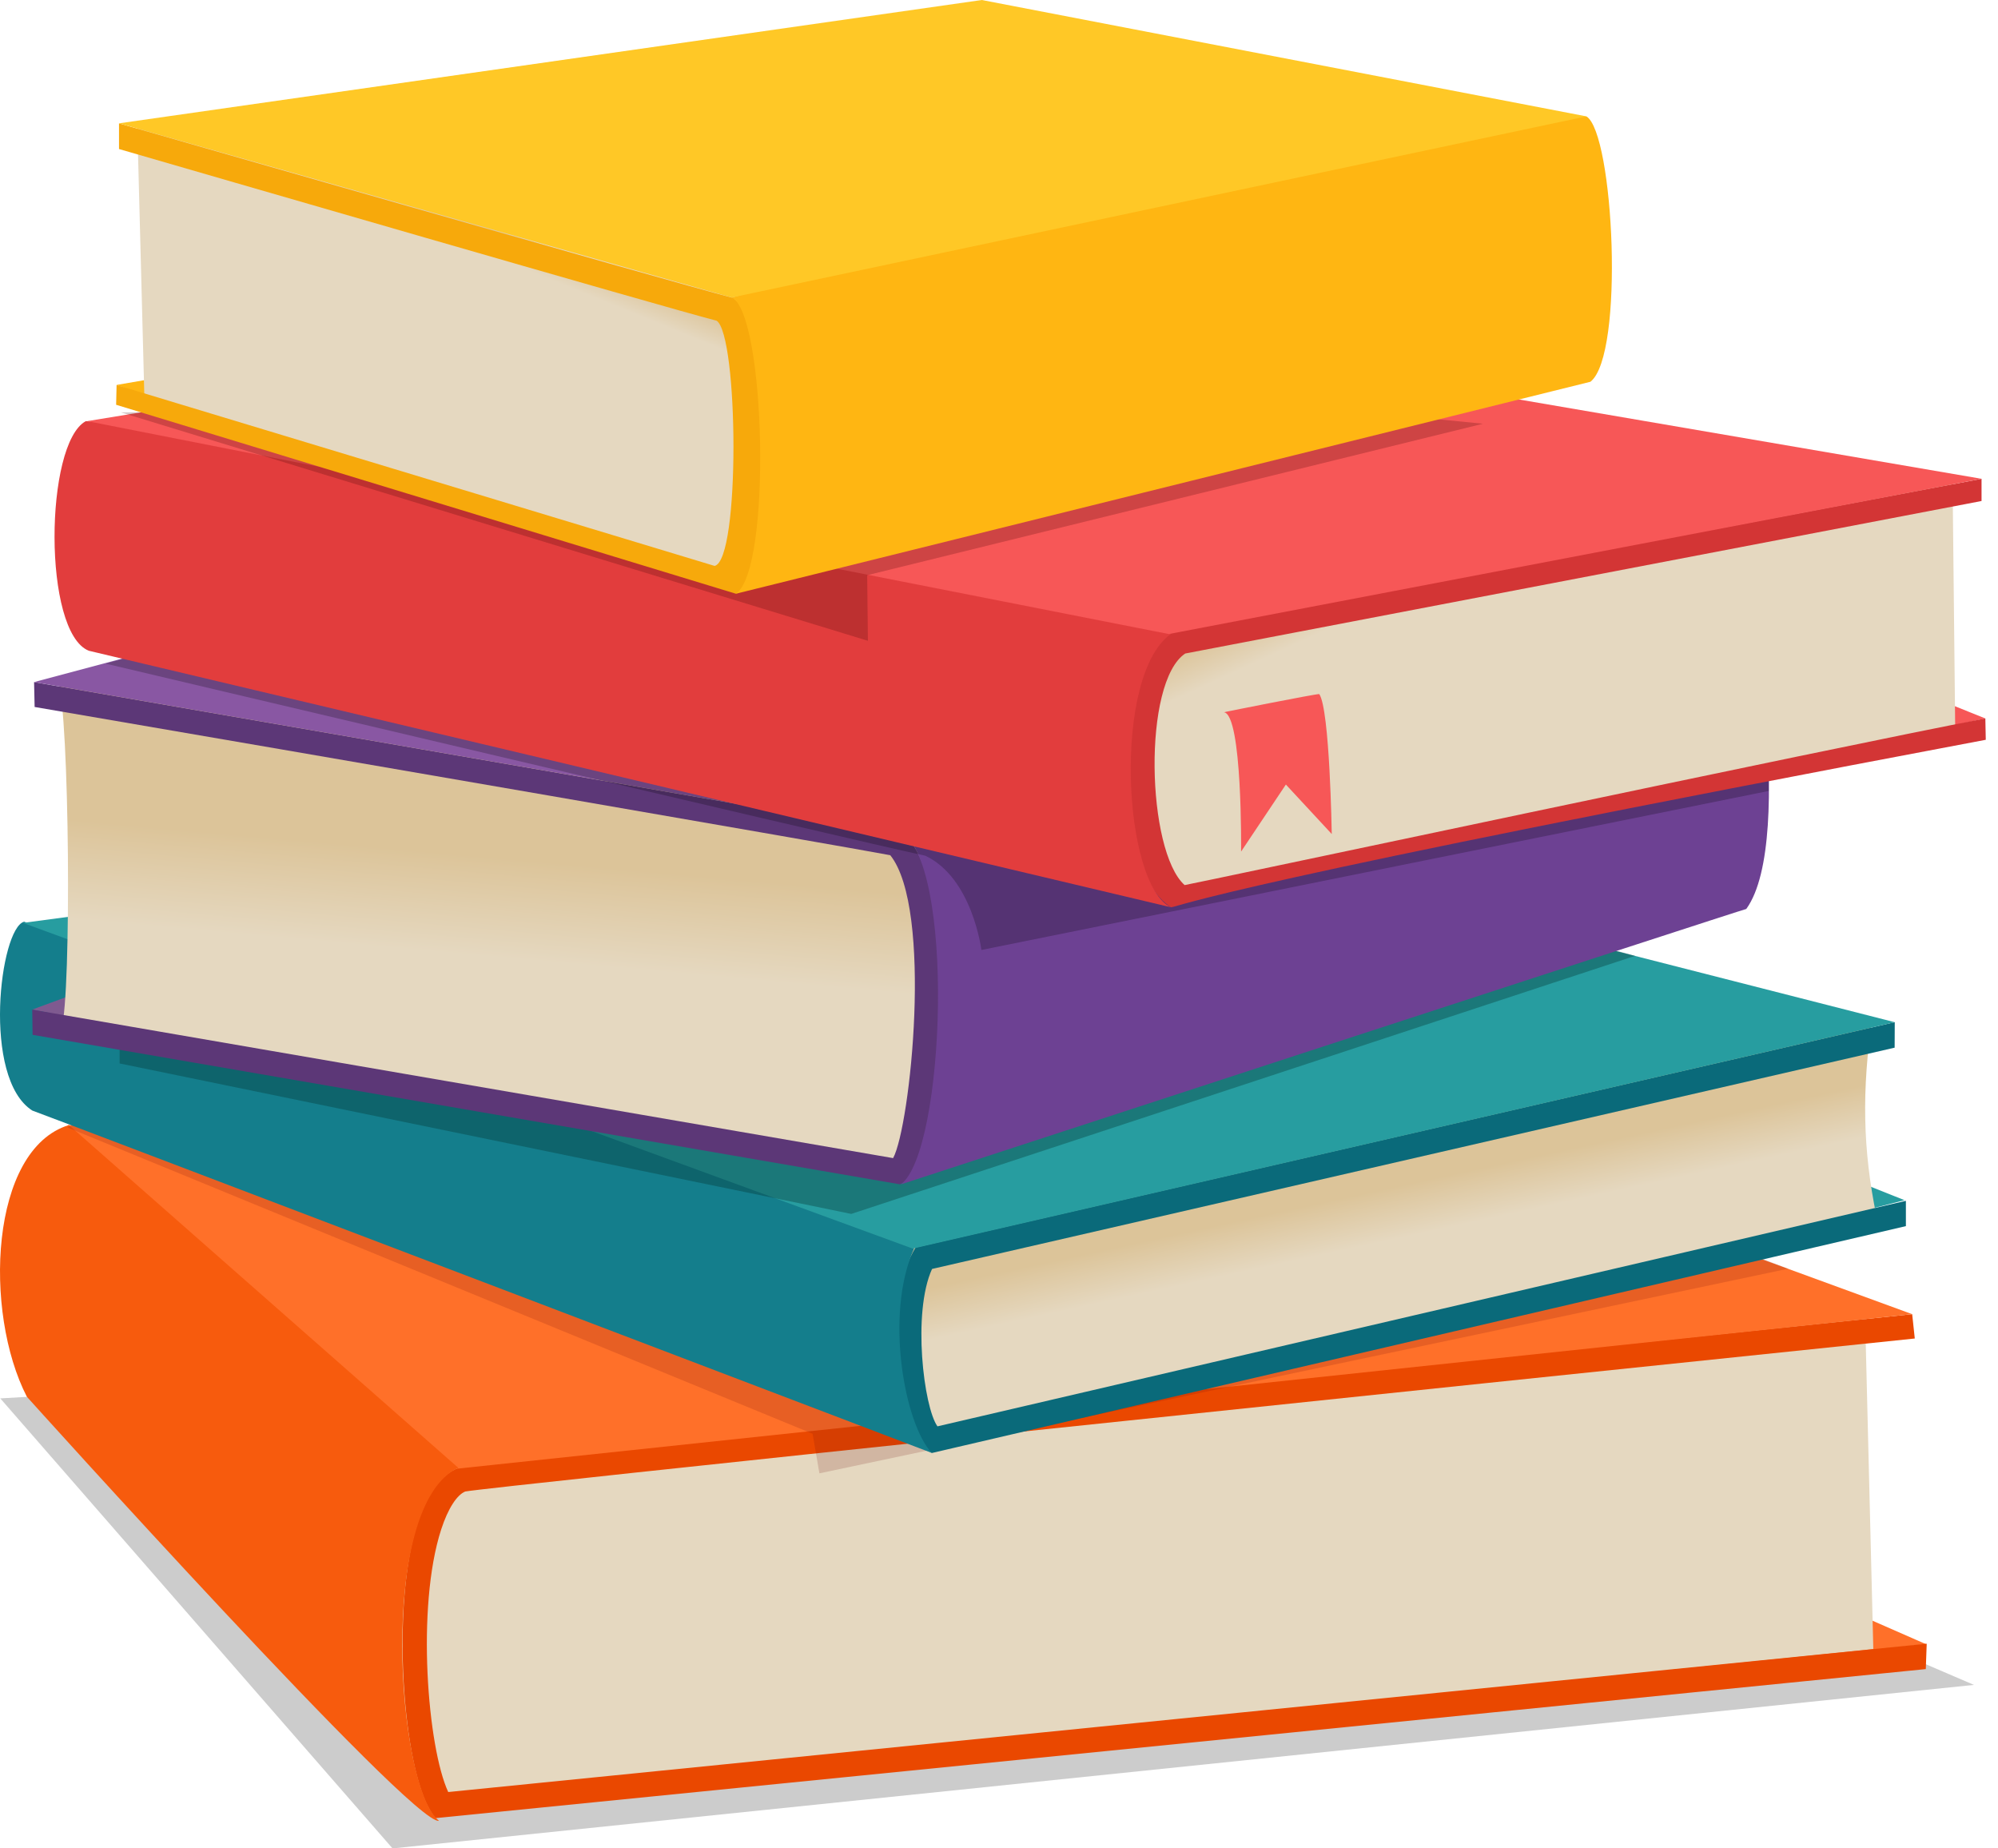 <svg width="160" height="148" viewBox="0 0 160 148" fill="none" xmlns="http://www.w3.org/2000/svg">
<g clip-path="url(#clip0_430_9492)">
<path opacity="0.2" d="M158.075 134.908L92.169 106.632L0.023 111.968L31.435 148.001L158.075 134.908Z" fill="black"/>
<path d="M133.73 133.804L140.087 125.444L154.246 131.653L133.73 133.804Z" fill="#FF7029"/>
<path d="M33.955 143.957L150.015 132.044L149.324 104.123C149.324 104.123 55.025 108.218 34.646 117.153C30.17 122.161 29.646 139.971 33.955 143.957Z" fill="url(#paint0_linear_430_9492)"/>
<path d="M34.839 145.58L34.512 145.071C32.255 141.571 31.292 128.515 33.448 121.862C34.2 119.537 35.306 118.078 36.702 117.533C38.424 117.116 141.391 106.444 153.127 105.226L153.336 107.173C114.02 111.253 39.161 119.065 37.253 119.424C36.599 119.694 35.881 120.762 35.327 122.472C33.318 128.672 34.241 139.93 35.894 143.487L154.291 131.612L154.218 133.643L34.84 145.58L34.839 145.58Z" fill="#EA4800"/>
<path d="M153.127 105.224L88.806 81.714L5.428 90.099L32.571 118.024L153.127 105.224V105.224Z" fill="#FF7029"/>
<path d="M35.154 145.793C33.082 146.208 2.152 111.838 2.152 111.838C-1.34 105.059 -0.829 92.023 5.517 90.083L36.702 117.53C30.174 120.496 31.77 143.094 35.154 145.793Z" fill="#F75B0D"/>
<path opacity="0.17" d="M65.075 114.801L5.389 90.269L16.433 85.835L76.169 84.766L129.69 96.391L143.203 101.584L65.618 117.969L65.075 114.801Z" fill="#750D0D"/>
<path d="M129.15 102.078L108.471 90.139L129.382 86.862L152.513 96.098L129.15 102.078Z" fill="#279DA0"/>
<path d="M150.261 97.342L73.054 115.376C70.373 108.845 71.478 106.137 72.747 100.003L149.944 81.45C149.077 87.288 149.173 92.068 150.261 97.342Z" fill="url(#paint1_linear_430_9492)"/>
<path d="M74.622 116.34L74.298 116.136C71.669 114.585 70.892 104.198 73.108 100.26L73.321 99.884C73.321 99.884 150.971 82.02 151.732 81.846C151.732 81.846 151.723 83.769 151.723 83.886L74.639 101.604C73.046 105.096 73.972 112.673 75.072 114.207L152.624 96.147V98.175L74.623 116.341L74.622 116.34Z" fill="#0A6A7A"/>
<path d="M2.586 88.921C-1.469 86.326 -0.009 74.332 1.929 73.8L73.199 99.967C70.818 105.262 72.443 114.059 74.621 116.337C74.621 116.337 2.956 89.025 2.586 88.921Z" fill="#147E8C"/>
<path d="M151.732 81.848L73.092 99.974L1.834 73.895L79.846 63.498L151.732 81.848V81.848Z" fill="#279DA0"/>
<path opacity="0.34" d="M9.578 85.15V80.474L123.166 74.423L130.942 76.533L68.167 97.198L9.578 85.15Z" fill="#043330"/>
<path d="M16.547 83.644L27.693 77.973L15.849 75.954L2.582 80.835L16.548 83.644H16.547Z" fill="#7F5A90"/>
<path d="M4.925 82.335L73.29 94.4C75.465 90.984 76.502 69.903 73.017 66.737L4.646 54.406C5.572 57.355 5.735 79.61 4.925 82.335Z" fill="url(#paint2_linear_430_9492)"/>
<path d="M72.067 94.827L2.608 82.858L2.582 80.841L71.521 92.729C72.9 90.201 74.738 72.766 71.292 68.476C67.202 67.702 25.271 60.464 2.773 56.607L2.729 54.617C5.488 55.089 72.338 66.684 72.338 66.684L72.527 66.891C75.987 70.508 75.432 82.084 74.657 87.698C73.812 93.797 72.731 94.434 72.378 94.644L72.067 94.827Z" fill="#5C3777"/>
<path d="M139.841 72.781C143.914 67.176 139.869 45.066 139.869 45.066L71.988 66.508C76.537 68.628 75.721 92.215 72.131 94.838C72.131 94.838 139.784 72.737 139.841 72.781Z" fill="#6D4193"/>
<path d="M2.73 54.614L72.34 66.682L139.577 45.291L73.612 35.709L2.73 54.614Z" fill="#8957A3"/>
<path opacity="0.22" d="M141.641 63.33L141.495 56.284L17.339 50.705L8.459 53.137C8.459 53.137 68.636 67.362 74.101 68.517C77.882 70.311 78.59 76.064 78.59 76.064L141.641 63.33Z" fill="black"/>
<path d="M158.987 57.528L140.362 61.552L140.008 59.334L153.431 55.288L158.987 57.528Z" fill="#F75757"/>
<path d="M94.945 50.673L156.363 38.645L156.582 59.201L94.069 71.542L87.881 60.57C89.386 54.109 94.079 50.826 94.945 50.673Z" fill="url(#paint3_linear_430_9492)"/>
<path d="M94.864 70.868C91.815 68.134 91.485 54.6 94.915 52.326L158.682 40.115V38.339L93.77 50.572C89.49 52.151 88.737 69.574 93.782 72.647C94.575 72.538 97.923 70.757 159.021 59.234L158.986 57.526C146.67 59.876 95.514 70.778 94.865 70.868H94.864Z" fill="#D33535"/>
<path d="M6.868 33.724C3.575 35.512 3.41 50.64 7.116 52.106L93.783 72.648C89.895 70.888 89.065 53.996 93.79 50.745C85.32 48.974 21.082 34.152 6.868 33.724Z" fill="#E23D3D"/>
<path d="M6.984 33.719L93.594 50.767L158.682 38.337L70.859 23.28L6.984 33.719Z" fill="#F75757"/>
<path d="M106.648 66.781L102.973 62.818L99.386 68.185C99.386 68.185 99.502 57.208 98.008 57.028C98.364 56.95 105.281 55.569 105.645 55.573C106.493 56.789 106.647 66.782 106.647 66.782L106.648 66.781Z" fill="#F75757"/>
<path opacity="0.22" d="M9.668 33.016H109.48L118.759 33.928L69.444 46.056L69.502 51.308L9.668 33.016Z" fill="#3D0101"/>
<path d="M127.301 29.931L59.056 46.719L10.988 9.853L78.855 3.469L124.731 9.175L127.301 29.931V29.931Z" fill="#E5D8C0"/>
<path d="M12.993 32.157L9.338 30.821L13.738 30.065L12.993 32.157Z" fill="#FFB612"/>
<path d="M58.438 24.055L10.988 9.853L11.578 32.422L59.056 46.718L58.439 24.055H58.438Z" fill="url(#paint4_linear_430_9492)"/>
<path d="M58.715 23.856C53.536 22.531 9.531 9.879 9.531 9.879V11.933C15.217 13.582 53.26 24.621 57.389 25.679C59.129 26.838 59.295 44.857 57.224 45.312L9.337 30.825L9.299 32.41L58.934 47.541C61.483 46.893 62.497 26.507 58.715 23.856H58.715Z" fill="#F7A90B"/>
<path d="M127.04 9.319C129.231 10.648 130.113 28.422 127.362 30.568L58.935 47.539C61.834 45.584 61.298 24.995 58.59 23.823C61.904 22.884 110.778 9.972 127.04 9.32V9.319Z" fill="#FFB612"/>
<path d="M127.04 9.318L58.59 23.821L9.531 9.875L78.622 0L127.041 9.318H127.04Z" fill="#FFC826"/>
</g>
<defs>
<linearGradient id="paint0_linear_430_9492" x1="43.196" y1="97.858" x2="43.558" y2="101.701" gradientUnits="userSpaceOnUse">
<stop stop-color="#DCC499"/>
<stop offset="1" stop-color="#E5D8C0"/>
</linearGradient>
<linearGradient id="paint1_linear_430_9492" x1="107.808" y1="95.867" x2="108.679" y2="99.881" gradientUnits="userSpaceOnUse">
<stop stop-color="#DCC499"/>
<stop offset="1" stop-color="#E5D8C0"/>
</linearGradient>
<linearGradient id="paint2_linear_430_9492" x1="50.202" y1="69.597" x2="49.492" y2="77.54" gradientUnits="userSpaceOnUse">
<stop stop-color="#DCC499"/>
<stop offset="1" stop-color="#E5D8C0"/>
</linearGradient>
<linearGradient id="paint3_linear_430_9492" x1="116.081" y1="42.191" x2="117.498" y2="45.268" gradientUnits="userSpaceOnUse">
<stop stop-color="#DCC499"/>
<stop offset="1" stop-color="#E5D8C0"/>
</linearGradient>
<linearGradient id="paint4_linear_430_9492" x1="42.89" y1="19.164" x2="41.929" y2="21.523" gradientUnits="userSpaceOnUse">
<stop stop-color="#DCC499"/>
<stop offset="1" stop-color="#E5D8C0"/>
</linearGradient>
<clipPath id="clip0_430_9492">
<rect width="159.023" height="148" fill="white"/>
</clipPath>
</defs>
</svg>
